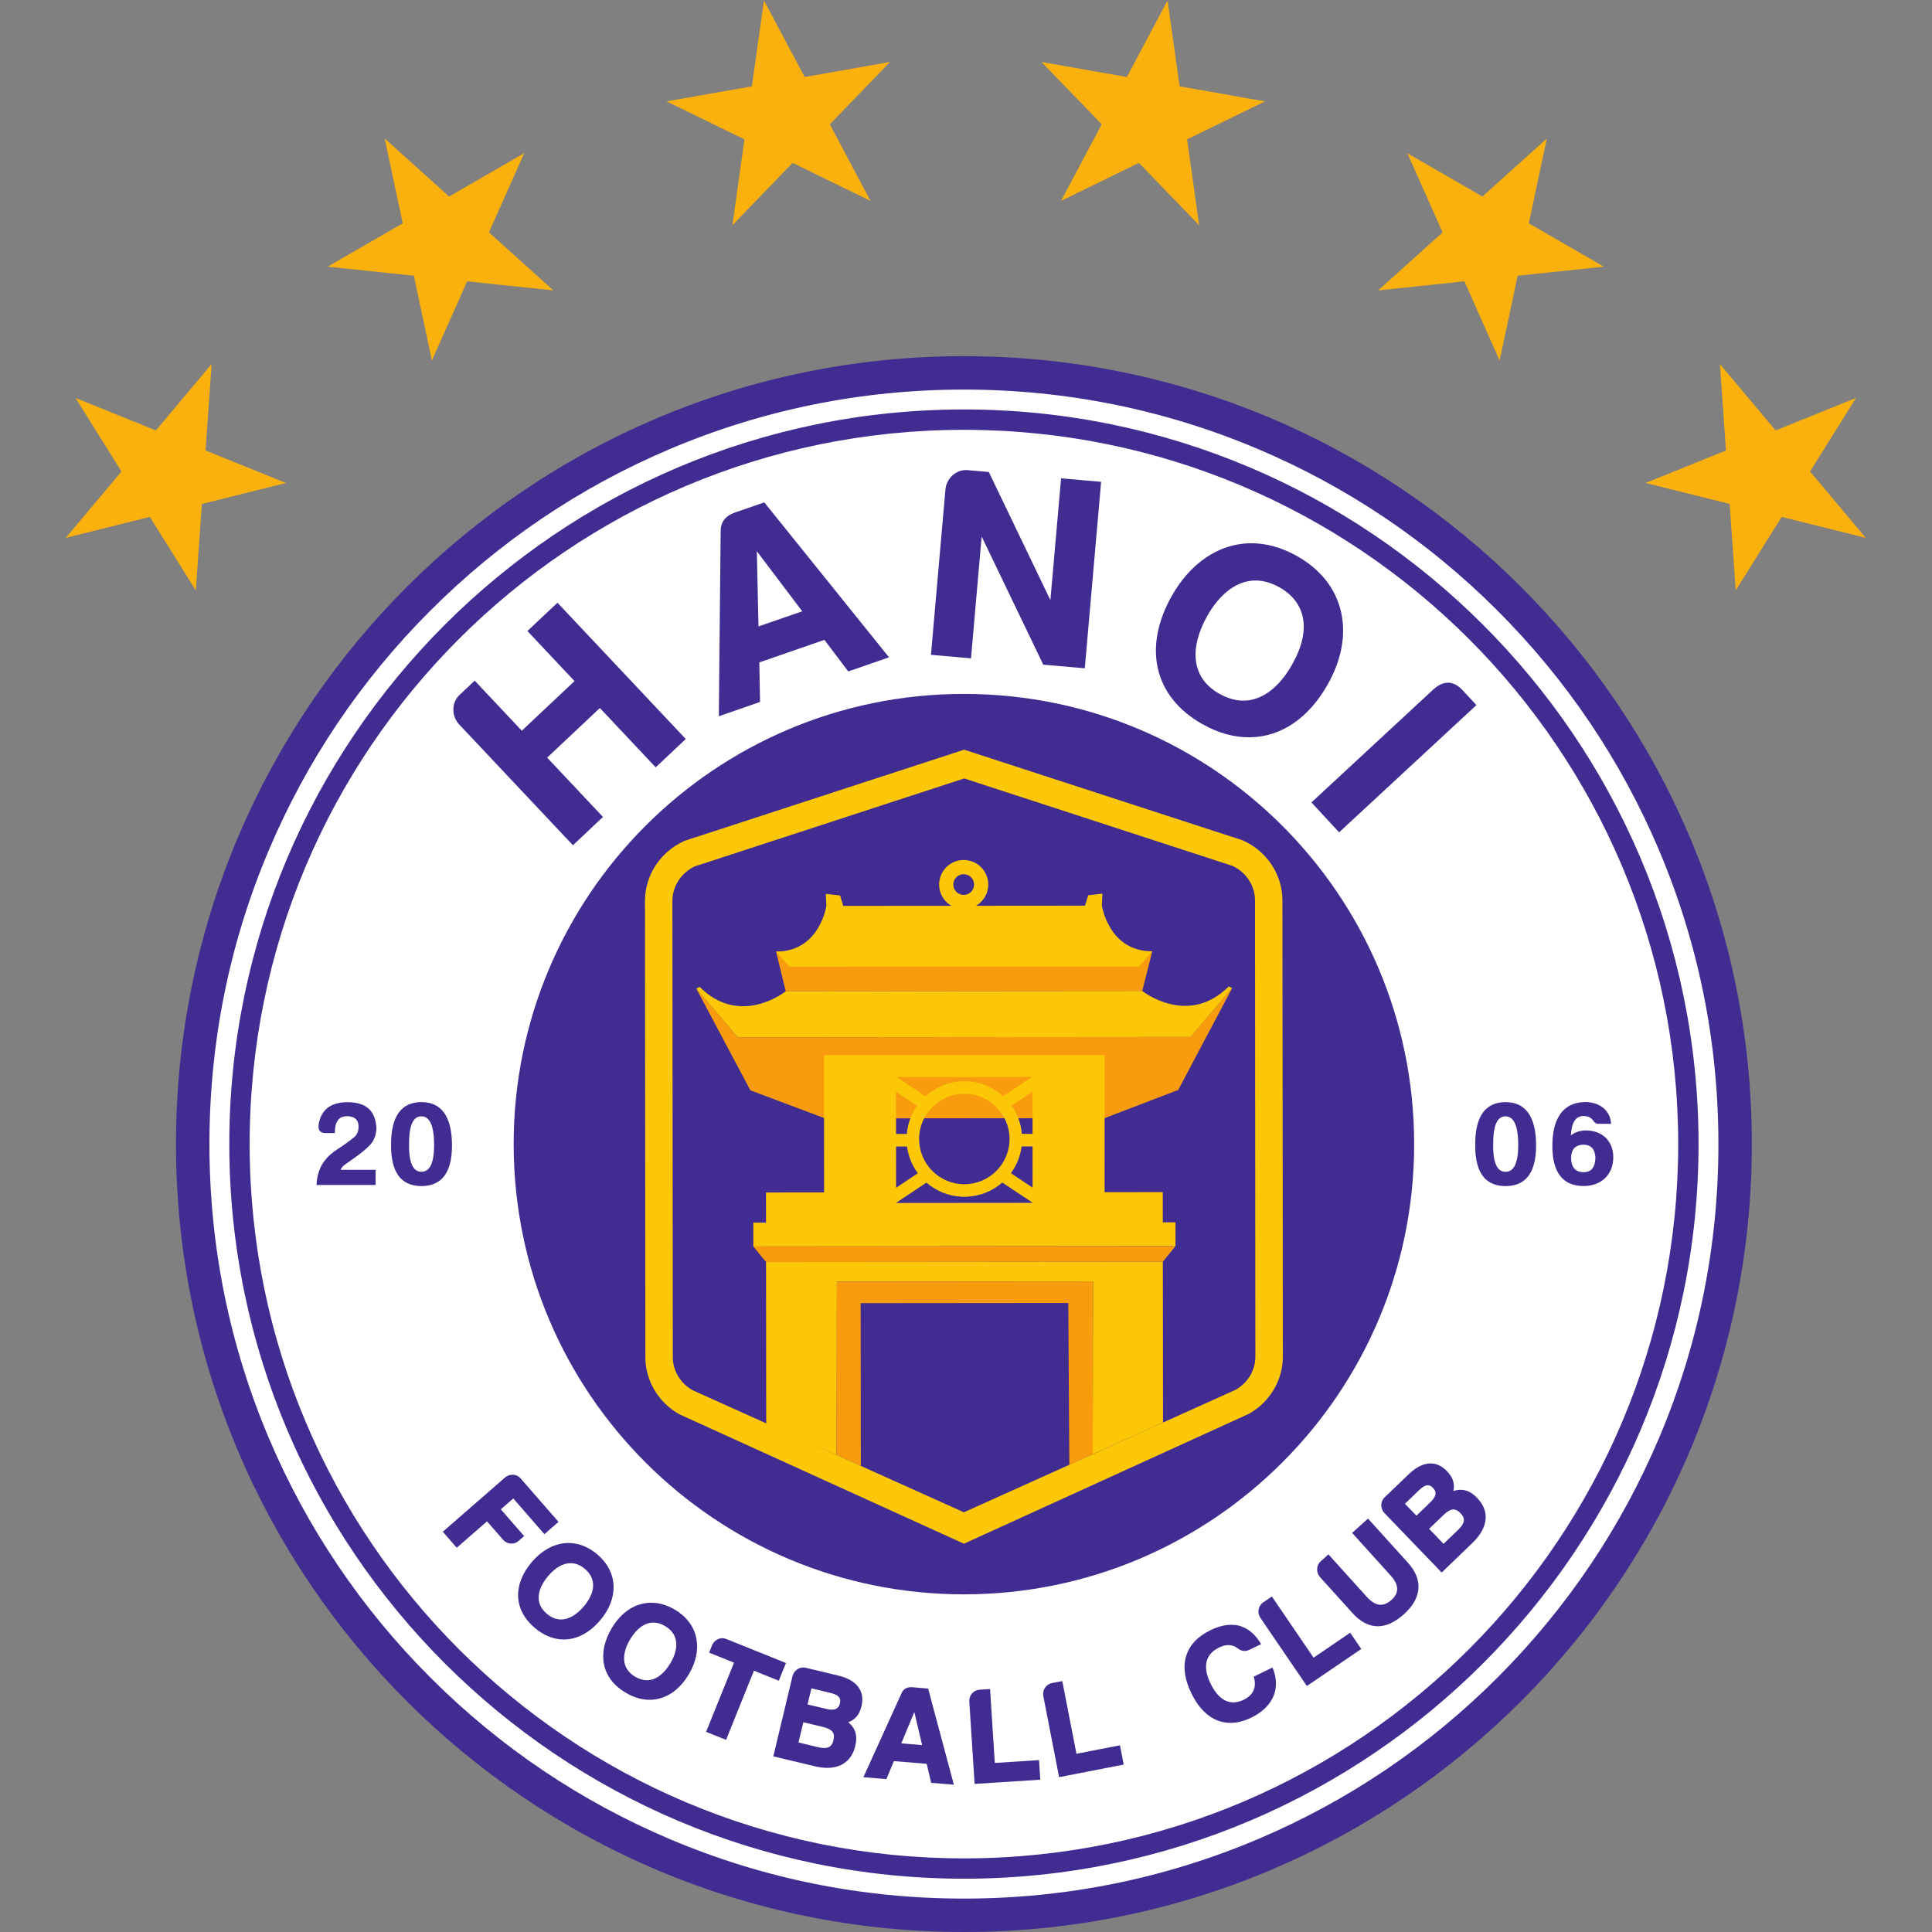 <?xml version="1.0" encoding="UTF-8" standalone="no"?>
<!-- Created with Inkscape (http://www.inkscape.org/) -->

<svg
   version="1.1"
   id="svg824"
   xml:space="preserve"
   width="404.225"
   height="404.225"
   viewBox="0 0 404.225 404.225"
   sodipodi:docname="Logo HNFC.svg"
   inkscape:version="1.1 (c68e22c387, 2021-05-23)"
   xmlns:inkscape="http://www.inkscape.org/namespaces/inkscape"
   xmlns:sodipodi="http://sodipodi.sourceforge.net/DTD/sodipodi-0.dtd"
   xmlns="http://www.w3.org/2000/svg"
   xmlns:svg="http://www.w3.org/2000/svg"><rect x="0" y="0" width="404.225" height="404.225" fill="#808080" stroke="none"/><defs
     id="defs828"><clipPath
       clipPathUnits="userSpaceOnUse"
       id="clipPath862"><path
         d="M 0,303.169 H 303.169 V 0 H 0 Z"
         id="path860" /></clipPath></defs><sodipodi:namedview
     id="namedview826"
     pagecolor="#ffffff"
     bordercolor="#666666"
     borderopacity="1.0"
     inkscape:pageshadow="2"
     inkscape:pageopacity="0.0"
     inkscape:pagecheckerboard="0"
     showgrid="false"
     inkscape:zoom="1"
     inkscape:cx="202.5"
     inkscape:cy="202.5"
     inkscape:window-width="1920"
     inkscape:window-height="1002"
     inkscape:window-x="-8"
     inkscape:window-y="-8"
     inkscape:window-maximized="1"
     inkscape:current-layer="g830" /><g
     id="g830"
     inkscape:groupmode="layer"
     inkscape:label="HNFC 6 sao"
     transform="matrix(1.333,0,0,-1.333,0,404.225)"><g
       id="g832"
       transform="translate(291.315,240.783)"><path
         d="m 0,0 -7.211,-11.54 8.746,-10.423 -13.199,3.291 -7.215,-11.536 -0.95,13.57 -13.199,3.291 12.618,5.099 -0.953,13.574 8.746,-10.424 z"
         style="fill:#fab10d;fill-opacity:1;fill-rule:nonzero;stroke:none"
         id="path834" /></g><g
       id="g836"
       transform="translate(242.787,281.503)"><path
         d="m 0,0 -2.829,-13.311 11.784,-6.803 -13.529,-1.421 -2.834,-13.309 -5.533,12.427 -13.53,-1.421 10.113,9.107 -5.538,12.429 11.784,-6.803 z"
         style="fill:#fab10d;fill-opacity:1;fill-rule:nonzero;stroke:none"
         id="path838" /></g><g
       id="g840"
       transform="translate(183.259,303.17)"><path
         d="m 0,0 -6.388,-12.015 -13.4,2.363 9.455,-9.786 -6.389,-12.016 12.227,5.962 9.45,-9.784 -1.888,13.475 12.227,5.963 -13.399,2.362 z"
         style="fill:#fab10d;fill-opacity:1;fill-rule:nonzero;stroke:none"
         id="path842" /></g><g
       id="g844"
       transform="translate(119.91,303.17)"><path
         d="m 0,0 -1.894,-13.476 -13.399,-2.362 12.232,-5.962 -1.893,-13.476 9.449,9.784 12.228,-5.962 -6.384,12.017 9.45,9.785 -13.4,-2.363 z"
         style="fill:#fab10d;fill-opacity:1;fill-rule:nonzero;stroke:none"
         id="path846" /></g><g
       id="g848"
       transform="translate(60.383,281.503)"><path
         d="m 0,0 10.112,-9.105 11.784,6.803 -5.534,-12.427 10.109,-9.109 -13.53,1.421 -5.533,-12.427 -2.83,13.311 -13.533,1.419 11.784,6.803 z"
         style="fill:#fab10d;fill-opacity:1;fill-rule:nonzero;stroke:none"
         id="path850" /></g><g
       id="g852"
       transform="translate(11.854,240.783)"><path
         d="m 0,0 12.617,-5.098 8.746,10.424 -0.95,-13.571 12.615,-5.102 -13.199,-3.291 -0.95,-13.57 -7.212,11.54 -13.202,-3.295 8.746,10.423 z"
         style="fill:#fab10d;fill-opacity:1;fill-rule:nonzero;stroke:none"
         id="path854" /></g><g
       id="g856"><g
         id="g858"
         clip-path="url(#clipPath862)"><g
           id="g864"
           transform="translate(274.966,123.777)"><path
             d="m 0,0 c 0.062,-68.301 -55.267,-123.72 -123.561,-123.777 -68.304,-0.058 -123.719,55.265 -123.783,123.564 -0.052,68.301 55.267,123.72 123.572,123.778 C -55.479,123.624 -0.058,68.299 0,0"
             style="fill:#412c91;fill-opacity:1;fill-rule:nonzero;stroke:none"
             id="path866" /></g><g
           id="g868"
           transform="translate(151.196,238.976)"><path
             d="m 0,0 c -63.579,-0.053 -115.261,-51.827 -115.203,-115.401 0.053,-63.58 51.822,-115.263 115.401,-115.21 63.579,0.053 115.262,51.822 115.208,115.407 C 115.349,-51.629 63.58,0.053 0,0 m 0.203,-233.732 c -15.986,-0.014 -31.501,3.107 -46.104,9.267 -14.109,5.954 -26.782,14.485 -37.666,25.351 -10.881,10.866 -19.436,23.524 -25.413,37.617 -6.185,14.6 -9.331,30.104 -9.344,46.091 -0.01,15.986 3.101,31.5 9.266,46.104 5.954,14.109 14.48,26.78 25.346,37.666 10.866,10.881 23.524,19.43 37.622,25.408 14.595,6.189 30.105,9.335 46.09,9.349 15.982,0.009 31.496,-3.107 46.101,-9.268 14.112,-5.952 26.785,-14.482 37.67,-25.349 10.881,-10.867 19.43,-23.525 25.408,-37.619 6.189,-14.599 9.33,-30.104 9.344,-46.089 0.014,-15.986 -3.102,-31.5 -9.262,-46.105 -5.958,-14.108 -14.484,-26.78 -25.35,-37.666 -10.866,-10.88 -23.524,-19.429 -37.623,-25.407 -14.594,-6.19 -30.103,-9.335 -46.085,-9.35"
             style="fill:#ffffff;fill-opacity:1;fill-rule:nonzero;stroke:none"
             id="path870" /></g><g
           id="g872"
           transform="translate(263.408,123.762)"><path
             d="m 0,0 c 0.054,-61.917 -50.098,-112.154 -112.015,-112.207 -61.918,-0.053 -112.155,50.098 -112.208,112.016 -0.048,61.918 50.098,112.154 112.015,112.207 C -50.29,112.069 -0.058,61.918 0,0"
             style="fill:#ffffff;fill-opacity:1;fill-rule:nonzero;stroke:none"
             id="path874" /></g><g
           id="g876"
           transform="translate(221.964,123.725)"><path
             d="m 0,0 c 0.034,-39.029 -31.582,-70.693 -70.606,-70.728 -39.035,-0.029 -70.699,31.578 -70.733,70.607 -0.033,39.029 31.583,70.693 70.608,70.723 C -31.698,70.641 -0.033,39.029 0,0"
             style="fill:#412c91;fill-opacity:1;fill-rule:nonzero;stroke:none"
             id="path878" /></g><g
           id="g880"
           transform="translate(54.412,120.645)"><path
             d="M 0,0 C 2.071,1.407 3.435,2.52 3.931,3.213 4.374,3.771 4.615,4.523 4.673,5.516 4.533,8.267 3.05,9.605 0.126,9.601 -2.422,9.601 -3.935,8.482 -4.368,6.281 -4.474,5.743 -4.421,5.338 -4.209,5.083 -4.026,4.865 -3.732,4.755 -3.337,4.755 h 1.492 v 0.087 c -0.009,0.968 0.194,1.671 0.608,2.09 0.313,0.318 0.76,0.477 1.329,0.477 C 0.737,7.384 1.214,7.206 1.503,6.883 1.778,6.58 1.903,6.132 1.869,5.555 1.812,4.934 1.595,4.456 1.214,4.144 0.42,3.483 -0.486,2.829 -1.469,2.202 -2.48,1.556 -3.279,0.768 -3.853,-0.149 -4.378,-1.103 -4.677,-2.162 -4.729,-3.309 l -0.005,-0.086 9.282,0.005 v 2.379 L -0.938,-1.016 C -0.838,-0.674 -0.52,-0.331 0,0"
             style="fill:#412c91;fill-opacity:1;fill-rule:nonzero;stroke:none"
             id="path882" /></g><g
           id="g884"
           transform="translate(66.143,128.029)"><path
             d="M 0,0 C 1.306,0 1.975,-1.468 1.994,-4.368 2.009,-6.333 1.705,-7.644 1.089,-8.264 0.795,-8.559 0.443,-8.703 0.005,-8.703 c -0.434,0 -0.78,0.144 -1.069,0.434 -0.617,0.625 -0.906,1.951 -0.873,3.935 C -1.937,-1.416 -1.306,0 0,0 m -0.005,2.231 c -3.141,-0.004 -4.739,-2.21 -4.754,-6.565 -0.043,-2.523 0.472,-4.345 1.531,-5.424 0.781,-0.79 1.87,-1.19 3.238,-1.19 1.368,0 2.466,0.405 3.251,1.2 1.054,1.074 1.575,2.886 1.541,5.385 -0.063,4.379 -1.681,6.594 -4.807,6.594"
             style="fill:#412c91;fill-opacity:1;fill-rule:nonzero;stroke:none"
             id="path886" /></g><g
           id="g888"
           transform="translate(236.301,128.024)"><path
             d="M 0,0 C 1.306,0 1.979,-1.468 1.999,-4.368 2.014,-6.333 1.705,-7.643 1.094,-8.264 0.8,-8.558 0.448,-8.703 0.01,-8.703 c -0.434,0 -0.785,0.14 -1.074,0.434 -0.612,0.626 -0.906,1.95 -0.867,3.935 C -1.936,-1.415 -1.305,0 0,0 m 0,2.231 c -3.14,-0.004 -4.739,-2.21 -4.754,-6.565 -0.043,-2.523 0.473,-4.345 1.532,-5.424 0.781,-0.79 1.868,-1.194 3.232,-1.189 1.373,0 2.47,0.404 3.251,1.199 1.055,1.074 1.575,2.886 1.542,5.385 C 4.74,0.016 3.126,2.231 0,2.231"
             style="fill:#412c91;fill-opacity:1;fill-rule:nonzero;stroke:none"
             id="path890" /></g><g
           id="g892"
           transform="translate(248.573,119.26)"><path
             d="m 0,0 c -1.311,0 -1.956,0.751 -1.979,2.302 0.057,1.305 0.673,1.966 1.902,2.018 1.219,0 1.845,-0.671 1.922,-2.043 C 1.791,0.746 1.189,0 0,0 m 0.365,6.55 c -0.915,0 -1.714,-0.26 -2.374,-0.771 0.115,2.067 0.756,3.034 1.999,3.034 0.698,0 1.209,-0.259 1.566,-0.794 C 1.738,7.73 1.989,7.59 2.312,7.59 H 4.296 L 4.291,7.683 C 4.176,9.638 2.528,11.005 0.289,11.005 -3.116,11.001 -4.918,8.616 -4.918,4.103 -4.913,-0.063 -3.257,-2.179 0,-2.173 c 2.783,0 4.652,1.821 4.647,4.523 0,2.514 -1.723,4.205 -4.282,4.2"
             style="fill:#412c91;fill-opacity:1;fill-rule:nonzero;stroke:none"
             id="path894" /></g><g
           id="g896"
           transform="translate(89.926,170.575)"><path
             d="m 0,0 4.715,4.441 -8.761,9.311 8.275,7.789 8.761,-9.311 4.721,4.446 -20.139,21.39 -4.716,-4.44 7.394,-7.861 -8.274,-7.788 -7.394,7.859 -2.375,-2.238 c -0.631,-0.588 -0.973,-1.407 -0.973,-2.298 -0.005,-0.878 0.323,-1.71 0.92,-2.346 z"
             style="fill:#412c91;fill-opacity:1;fill-rule:nonzero;stroke:none"
             id="path898" /></g><g
           id="g900"
           transform="translate(118.792,216.723)"><path
             d="M 0,0 7.129,-9.426 0.261,-11.8 Z m 0.386,-17.451 10.22,3.541 3.744,-4.956 6.396,2.215 L 1.171,7.668 -3.491,6.055 C -4.956,5.544 -5.697,4.547 -5.679,3.097 l -0.288,-28.996 6.473,2.245 z"
             style="fill:#412c91;fill-opacity:1;fill-rule:nonzero;stroke:none"
             id="path902" /></g><g
           id="g904"
           transform="translate(154.08,219.031)"><path
             d="m 0,0 9.672,-20.115 6.516,-0.568 2.563,29.27 -6.285,0.549 -1.677,-19.121 -9.667,20.114 -3.313,0.289 c -0.102,0.01 -0.203,0.015 -0.309,0.015 -1.638,-0.024 -3.039,-1.369 -3.188,-3.069 l -2.269,-25.932 6.285,-0.549 z"
             style="fill:#412c91;fill-opacity:1;fill-rule:nonzero;stroke:none"
             id="path906" /></g><g
           id="g908"
           transform="translate(189.457,206.508)"><path
             d="m 0,0 c 2.008,3.588 4.691,5.582 7.538,5.621 1.242,0.014 2.524,-0.343 3.8,-1.055 4.263,-2.394 5.018,-6.796 2.052,-12.076 -2.052,-3.656 -4.749,-5.687 -7.601,-5.726 -1.252,-0.015 -2.543,0.347 -3.834,1.069 -2.182,1.223 -3.43,2.976 -3.704,5.207 C -2.004,-4.899 -1.397,-2.491 0,0 m -0.713,-16.931 c 2.49,-1.397 4.994,-2.091 7.437,-2.057 4.913,0.058 9.262,3.025 12.244,8.348 2.167,3.857 2.875,7.779 2.061,11.348 C 20.19,4.369 17.792,7.398 14.093,9.473 11.68,10.827 9.224,11.497 6.796,11.468 1.868,11.41 -2.645,8.365 -5.578,3.125 c -2.187,-3.901 -2.934,-7.812 -2.144,-11.31 0.815,-3.606 3.238,-6.632 7.009,-8.746"
             style="fill:#412c91;fill-opacity:1;fill-rule:nonzero;stroke:none"
             id="path910" /></g><g
           id="g912"
           transform="translate(210.185,172.603)"><path
             d="m 0,0 21.55,19.97 -2.163,2.331 C 18.65,23.096 17.87,23.496 17.061,23.486 16.3,23.477 15.524,23.105 14.749,22.388 L -4.344,4.691 Z"
             style="fill:#412c91;fill-opacity:1;fill-rule:nonzero;stroke:none"
             id="path914" /></g><g
           id="g916"
           transform="translate(82.268,62.143)"><path
             d="M 0,0 -3.661,4.2 -1.705,5.905 3.184,0.298 5.395,2.23 -0.564,9.065 c -0.318,0.366 -0.781,0.568 -1.282,0.564 -0.427,0 -0.842,-0.159 -1.16,-0.44 l -9.759,-8.504 2.187,-2.515 4.755,4.142 2.504,-2.871 c 0.341,-0.395 0.838,-0.621 1.363,-0.616 0.399,0.005 0.78,0.15 1.069,0.404 z"
             style="fill:#412c91;fill-opacity:1;fill-rule:nonzero;stroke:none"
             id="path918" /></g><g
           id="g920"
           transform="translate(91.642,51.119)"><path
             d="m 0,0 c -1.137,-1.34 -2.365,-2.057 -3.555,-2.067 -0.785,-0.005 -1.55,0.298 -2.263,0.905 -2.52,2.139 -0.694,4.846 0.212,5.915 1.107,1.309 2.321,2.009 3.51,2.018 0.79,0.005 1.542,-0.292 2.25,-0.89 C 1.074,5.1 1.503,4.176 1.45,3.121 1.396,2.133 0.896,1.055 0,0 M 2.096,8.168 C 0.703,9.344 -0.872,9.955 -2.466,9.941 -4.518,9.921 -6.551,8.857 -8.179,6.936 c -3.019,-3.56 -2.837,-7.515 0.473,-10.323 1.425,-1.204 3.015,-1.836 4.6,-1.82 2.056,0.019 4.016,1.064 5.678,3.024 1.426,1.682 2.149,3.541 2.09,5.371 C 4.6,5.071 3.714,6.791 2.096,8.168"
             style="fill:#412c91;fill-opacity:1;fill-rule:nonzero;stroke:none"
             id="path922" /></g><g
           id="g924"
           transform="translate(105.227,42.193)"><path
             d="m 0,0 c -1.017,-1.715 -2.313,-2.663 -3.656,-2.679 -0.621,-0.004 -1.252,0.184 -1.884,0.554 -1.025,0.612 -1.604,1.46 -1.714,2.525 -0.097,0.996 0.221,2.153 0.93,3.342 0.996,1.682 2.282,2.615 3.621,2.631 0.612,0.005 1.243,-0.179 1.864,-0.55 C 0.197,5.212 0.784,4.369 0.9,3.323 1.016,2.34 0.703,1.189 0,0 m 0.693,8.405 c -1.233,0.728 -2.5,1.093 -3.757,1.079 -2.457,-0.02 -4.643,-1.45 -6.165,-4.022 -1.137,-1.922 -1.551,-3.868 -1.2,-5.626 0.366,-1.82 1.542,-3.367 3.406,-4.466 1.271,-0.756 2.557,-1.131 3.824,-1.116 2.409,0.024 4.576,1.449 6.103,4.026 1.122,1.898 1.522,3.854 1.16,5.646 C 3.689,5.771 2.519,7.321 0.693,8.405"
             style="fill:#412c91;fill-opacity:1;fill-rule:nonzero;stroke:none"
             id="path926" /></g><g
           id="g928"
           transform="translate(123.36,42.221)"><path
             d="m 0,0 -9.364,3.771 c -0.198,0.083 -0.405,0.122 -0.621,0.122 -0.699,-0.005 -1.349,-0.457 -1.609,-1.118 l -0.467,-1.146 3.911,-1.576 -4.383,-10.861 3.136,-1.256 4.373,10.855 3.907,-1.569 z"
             style="fill:#412c91;fill-opacity:1;fill-rule:nonzero;stroke:none"
             id="path930" /></g><g
           id="g932"
           transform="translate(130.815,30.094)"><path
             d="m 0,0 c -0.197,-0.833 -0.636,-1.209 -1.411,-1.214 -0.284,-0.005 -0.608,0.039 -1.002,0.13 l -3.073,0.738 0.76,3.173 3.031,-0.723 C -0.944,1.927 -0.477,1.7 -0.202,1.388 0.087,1.061 0.145,0.617 0,0 M -3.458,8.146 -0.545,7.451 C 0.804,7.129 1.229,6.671 1.012,5.766 0.857,5.115 0.457,4.812 -0.251,4.807 -0.501,4.803 -0.79,4.841 -1.104,4.918 l -2.957,0.704 z m 4.186,2.017 -5.092,1.218 c -0.13,0.03 -0.26,0.044 -0.39,0.044 -0.78,-0.01 -1.483,-0.582 -1.672,-1.362 l -3.01,-12.591 6.527,-1.556 c 0.703,-0.173 1.377,-0.256 1.994,-0.246 2.273,0.019 3.819,1.238 4.34,3.424 C 3.81,0.714 3.473,1.884 2.326,2.832 3.41,3.218 4.094,4.041 4.402,5.347 4.976,7.75 3.67,9.46 0.728,10.163"
             style="fill:#412c91;fill-opacity:1;fill-rule:nonzero;stroke:none"
             id="path934" /></g><g
           id="g936"
           transform="translate(141.464,29.607)"><path
             d="M 0,0 2.048,4.918 3.271,-0.271 Z M 1.715,8.813 C 1.638,8.819 1.565,8.819 1.493,8.819 0.805,8.813 0.299,8.478 0.029,7.851 l -5.972,-13.159 3.603,-0.303 1.18,2.827 5.153,-0.428 0.698,-2.982 3.565,-0.294 -4.041,15.09 z"
             style="fill:#412c91;fill-opacity:1;fill-rule:nonzero;stroke:none"
             id="path938" /></g><g
           id="g940"
           transform="translate(156.144,26.535)"><path
             d="M 0,0 -0.746,11.603 -2.423,11.492 C -3.352,11.434 -4.064,10.597 -4.002,9.627 L -3.169,-3.29 7.139,-2.631 6.941,0.446 Z"
             style="fill:#412c91;fill-opacity:1;fill-rule:nonzero;stroke:none"
             id="path942" /></g><g
           id="g944"
           transform="translate(168.958,27.974)"><path
             d="M 0,0 -2.221,11.412 -3.868,11.088 C -4.783,10.911 -5.38,9.99 -5.197,9.036 L -2.722,-3.669 7.418,-1.695 6.83,1.331 Z"
             style="fill:#412c91;fill-opacity:1;fill-rule:nonzero;stroke:none"
             id="path946" /></g><g
           id="g948"
           transform="translate(199.725,41.518)"><path
             d="m 0,0 -2.934,-1.435 0.044,-0.183 c 0.405,-1.542 -0.154,-2.731 -1.614,-3.444 -0.549,-0.27 -1.088,-0.41 -1.603,-0.415 -1.792,-0.013 -2.943,1.576 -3.593,2.915 -0.906,1.854 -1.421,4.359 1.304,5.689 0.521,0.255 1.022,0.389 1.475,0.389 0.544,0.005 1.035,-0.168 1.479,-0.525 0.337,-0.269 0.703,-0.399 1.078,-0.394 0.251,0 0.51,0.066 0.771,0.193 l 1.811,0.88 -0.135,0.213 c -0.848,1.387 -1.955,2.287 -3.304,2.673 -0.42,0.101 -0.862,0.145 -1.3,0.145 -1.002,-0.01 -2.082,-0.295 -3.208,-0.844 -2.047,-0.997 -3.343,-2.394 -3.839,-4.131 -0.487,-1.692 -0.207,-3.638 0.833,-5.766 1.493,-3.068 3.641,-4.679 6.214,-4.648 1.02,0.008 2.099,0.284 3.208,0.823 3.356,1.637 4.628,4.489 3.41,7.629 z"
             style="fill:#412c91;fill-opacity:1;fill-rule:nonzero;stroke:none"
             id="path950" /></g><g
           id="g952"
           transform="translate(206.179,43.056)"><path
             d="M 0,0 -6.546,9.604 -7.934,8.659 C -8.699,8.14 -8.887,7.037 -8.343,6.246 L -1.055,-4.446 7.48,1.367 5.741,3.916 Z"
             style="fill:#412c91;fill-opacity:1;fill-rule:nonzero;stroke:none"
             id="path954" /></g><g
           id="g956"
           transform="translate(214.721,64.888)"><path
             d="m 0,0 -2.49,-2.249 6.053,-6.699 c 0.713,-0.786 1.055,-1.528 1.012,-2.201 -0.028,-0.58 -0.337,-1.128 -0.92,-1.639 -0.549,-0.486 -1.102,-0.737 -1.647,-0.742 -0.703,-0.005 -1.436,0.405 -2.167,1.215 l -6.055,6.7 -1.248,-1.127 C -8.126,-7.345 -8.165,-8.49 -7.533,-9.185 l 5.091,-5.639 c 1.256,-1.393 2.605,-2.087 4.016,-2.077 1.325,0.014 2.694,0.655 4.075,1.903 1.378,1.247 2.139,2.571 2.259,3.94 0.121,1.396 -0.424,2.779 -1.628,4.114 z"
             style="fill:#412c91;fill-opacity:1;fill-rule:nonzero;stroke:none"
             id="path958" /></g><g
           id="g960"
           transform="translate(224.203,70.115)"><path
             d="M 0,0 C 0.246,-0.023 0.491,-0.164 0.732,-0.419 1.064,-0.766 1.176,-1.122 1.084,-1.513 0.992,-1.864 0.732,-2.255 0.304,-2.664 l -2.187,-2.105 -1.802,1.869 2.163,2.081 C -0.896,-0.217 -0.414,0.043 0,0 m 0.106,-6.835 2.249,2.163 c 0.674,0.646 1.209,0.919 1.686,0.871 0.328,-0.033 0.66,-0.225 1.002,-0.582 0.805,-0.839 0.693,-1.571 -0.39,-2.615 L 2.375,-9.19 Z m 5.255,6.113 C 4.913,-0.674 4.437,-0.731 3.916,-0.896 4.176,0.222 3.849,1.242 2.919,2.206 2.23,2.923 1.469,3.328 0.66,3.414 -0.539,3.545 -1.815,2.972 -3.116,1.714 l -3.781,-3.631 c -0.328,-0.312 -0.501,-0.747 -0.501,-1.218 0.004,-0.464 0.183,-0.896 0.501,-1.229 l 8.978,-9.33 4.831,4.653 c 2.481,2.39 2.755,4.961 0.741,7.052 -0.736,0.766 -1.488,1.179 -2.292,1.267"
             style="fill:#412c91;fill-opacity:1;fill-rule:nonzero;stroke:none"
             id="path962" /></g><g
           id="g964"
           transform="translate(186.879,140.486)"><path
             d="m 0,0 -71.079,-0.063 -6.517,7.664 8.496,-15.977 11.566,-4.35 11.145,-0.048 21.738,0.02 11.145,0.009 11.56,4.427 8.467,15.991 z"
             style="fill:#f89c0e;fill-opacity:1;fill-rule:nonzero;stroke:none"
             id="path966" /></g><g
           id="g968"
           transform="translate(121.812,153.876)"><path
             d="m 0,0 1.518,-6.229 27.868,0.034 28.086,0.005 1.575,6.238 z"
             style="fill:#f89c0e;fill-opacity:1;fill-rule:nonzero;stroke:none"
             id="path970" /></g><g
           id="g972"
           transform="translate(192.867,148.415)"><path
             d="m 0,0 c -6.44,-6.421 -13.578,-0.708 -13.578,-0.708 l -55.96,-0.049 c 0,0 -7.095,-5.722 -13.516,0.684 l -0.534,-0.26 6.522,-7.659 71.079,0.058 6.521,7.673 z"
             style="fill:#fbc707;fill-opacity:1;fill-rule:nonzero;stroke:none"
             id="path974" /></g><g
           id="g976"
           transform="translate(151.258,166.033)"><path
             d="m 0,0 c 0.9,0 1.633,-0.728 1.633,-1.628 0,-0.895 -0.733,-1.628 -1.628,-1.628 -0.901,0 -1.628,0.727 -1.628,1.628 C -1.628,-0.732 -0.896,0 0,0 M 21.698,-4.937 H 21.693 L 21.775,-3.054 19.541,-3.309 19.05,-4.942 1.945,-4.956 c 1.147,0.669 1.917,1.912 1.917,3.333 C 3.857,0.501 2.124,2.23 0,2.23 -2.124,2.225 -3.858,0.497 -3.854,-1.633 c 0,-1.416 0.771,-2.659 1.917,-3.328 l -16.968,-0.014 -0.491,1.632 -2.241,0.25 0.087,-1.882 h -0.005 c 0,0 -1.026,-7.172 -7.889,-7.177 0,0 0.954,-1.171 2.099,-2.375 l 54.848,0.043 c 1.145,1.209 2.095,2.38 2.095,2.38 -6.859,-0.004 -7.9,7.167 -7.9,7.167"
             style="fill:#fbc707;fill-opacity:1;fill-rule:nonzero;stroke:none"
             id="path978" /></g><g
           id="g980"
           transform="translate(140.65,114.443)"><path
             d="M 0,0 4.764,3.183 C 6.257,1.887 8.169,1.068 10.274,0.968 V 0.953 l 0.448,0.005 h 0.443 v 0.01 c 2.106,0.105 4.013,0.928 5.501,2.224 L 21.43,0.023 V 0.005 L 0,-0.016 Z M -0.004,8.843 1.72,8.848 C 1.922,7.291 2.52,5.855 3.41,4.651 L 0,2.369 Z M -0.014,17.444 3.3,15.238 C 2.399,13.968 1.821,12.455 1.682,10.816 H -0.009 Z M 17.808,10.032 C 17.812,6.121 14.633,2.933 10.718,2.928 6.802,2.923 3.617,6.106 3.613,10.022 c -0.005,3.912 3.179,7.1 7.095,7.1 3.911,0.005 7.095,-3.174 7.1,-7.09 m 3.525,9.739 -4.532,-3.03 c -1.508,1.369 -3.478,2.24 -5.65,2.346 v 0.01 H 10.708 10.255 V 19.083 C 8.088,18.977 6.122,18.105 4.609,16.732 L 0.077,19.757 Z M 21.42,10.837 19.744,10.832 C 19.6,12.47 19.017,13.981 18.12,15.254 l 3.295,2.201 z M 21.425,2.393 18.02,4.662 c 0.89,1.209 1.483,2.644 1.685,4.199 H 21.42 Z M 41.861,-3.05 41.856,1.685 32.734,1.681 32.72,23.215 l -44.033,-0.038 0.009,-21.535 -9.118,-0.01 0.005,-4.735 h -1.989 v -3.738 l 66.261,0.058 -0.004,3.733 z"
             style="fill:#fbc707;fill-opacity:1;fill-rule:nonzero;stroke:none"
             id="path982" /></g><g
           id="g984"
           transform="translate(118.242,107.602)"><path
             d="m 0,0 1.994,-2.446 62.284,0.053 1.99,2.451 z"
             style="fill:#f89c0e;fill-opacity:1;fill-rule:nonzero;stroke:none"
             id="path986" /></g><g
           id="g988"
           transform="translate(120.236,105.156)"><path
             d="m 0,0 0.029,-25.447 11.044,-4.845 0.049,27.224 40.199,0.034 -0.043,-27.128 11.035,4.966 -0.029,25.25 z"
             style="fill:#fbc707;fill-opacity:1;fill-rule:nonzero;stroke:none"
             id="path990" /></g><g
           id="g992"
           transform="translate(131.356,102.088)"><path
             d="m 0,0 -0.049,-27.224 3.806,-1.705 -0.029,25.543 32.594,0.029 0.163,-25.408 3.671,1.671 0.048,27.128 z"
             style="fill:#f89c0e;fill-opacity:1;fill-rule:nonzero;stroke:none"
             id="path994" /></g><g
           id="g996"
           transform="translate(109.037,167.252)"><path
             d="m 0,0 c -2.124,-1.016 -3.497,-3.116 -3.497,-5.394 l 0.062,-71.642 c 0.005,-2.13 1.205,-4.119 3.136,-5.193 l 42.555,-19.146 42.627,19.219 c 1.927,1.077 3.126,3.067 3.121,5.196 l -0.058,71.647 c 0,2.274 -1.372,4.374 -3.506,5.386 L 42.3,13.809 Z m 42.261,-106.308 -44.656,20.312 c -3.293,1.836 -5.34,5.265 -5.345,8.955 l -0.063,71.647 c 0,4.001 2.408,7.683 6.136,9.367 l 0.126,0.059 0.12,0.037 43.716,14.253 43.686,-14.218 0.121,-0.053 c 3.733,-1.687 6.146,-5.356 6.151,-9.364 l 0.062,-71.643 c 0.005,-3.689 -2.043,-7.128 -5.327,-8.962 z"
             style="fill:#fbc707;fill-opacity:1;fill-rule:nonzero;stroke:none"
             id="path998" /></g></g></g></g></svg>
